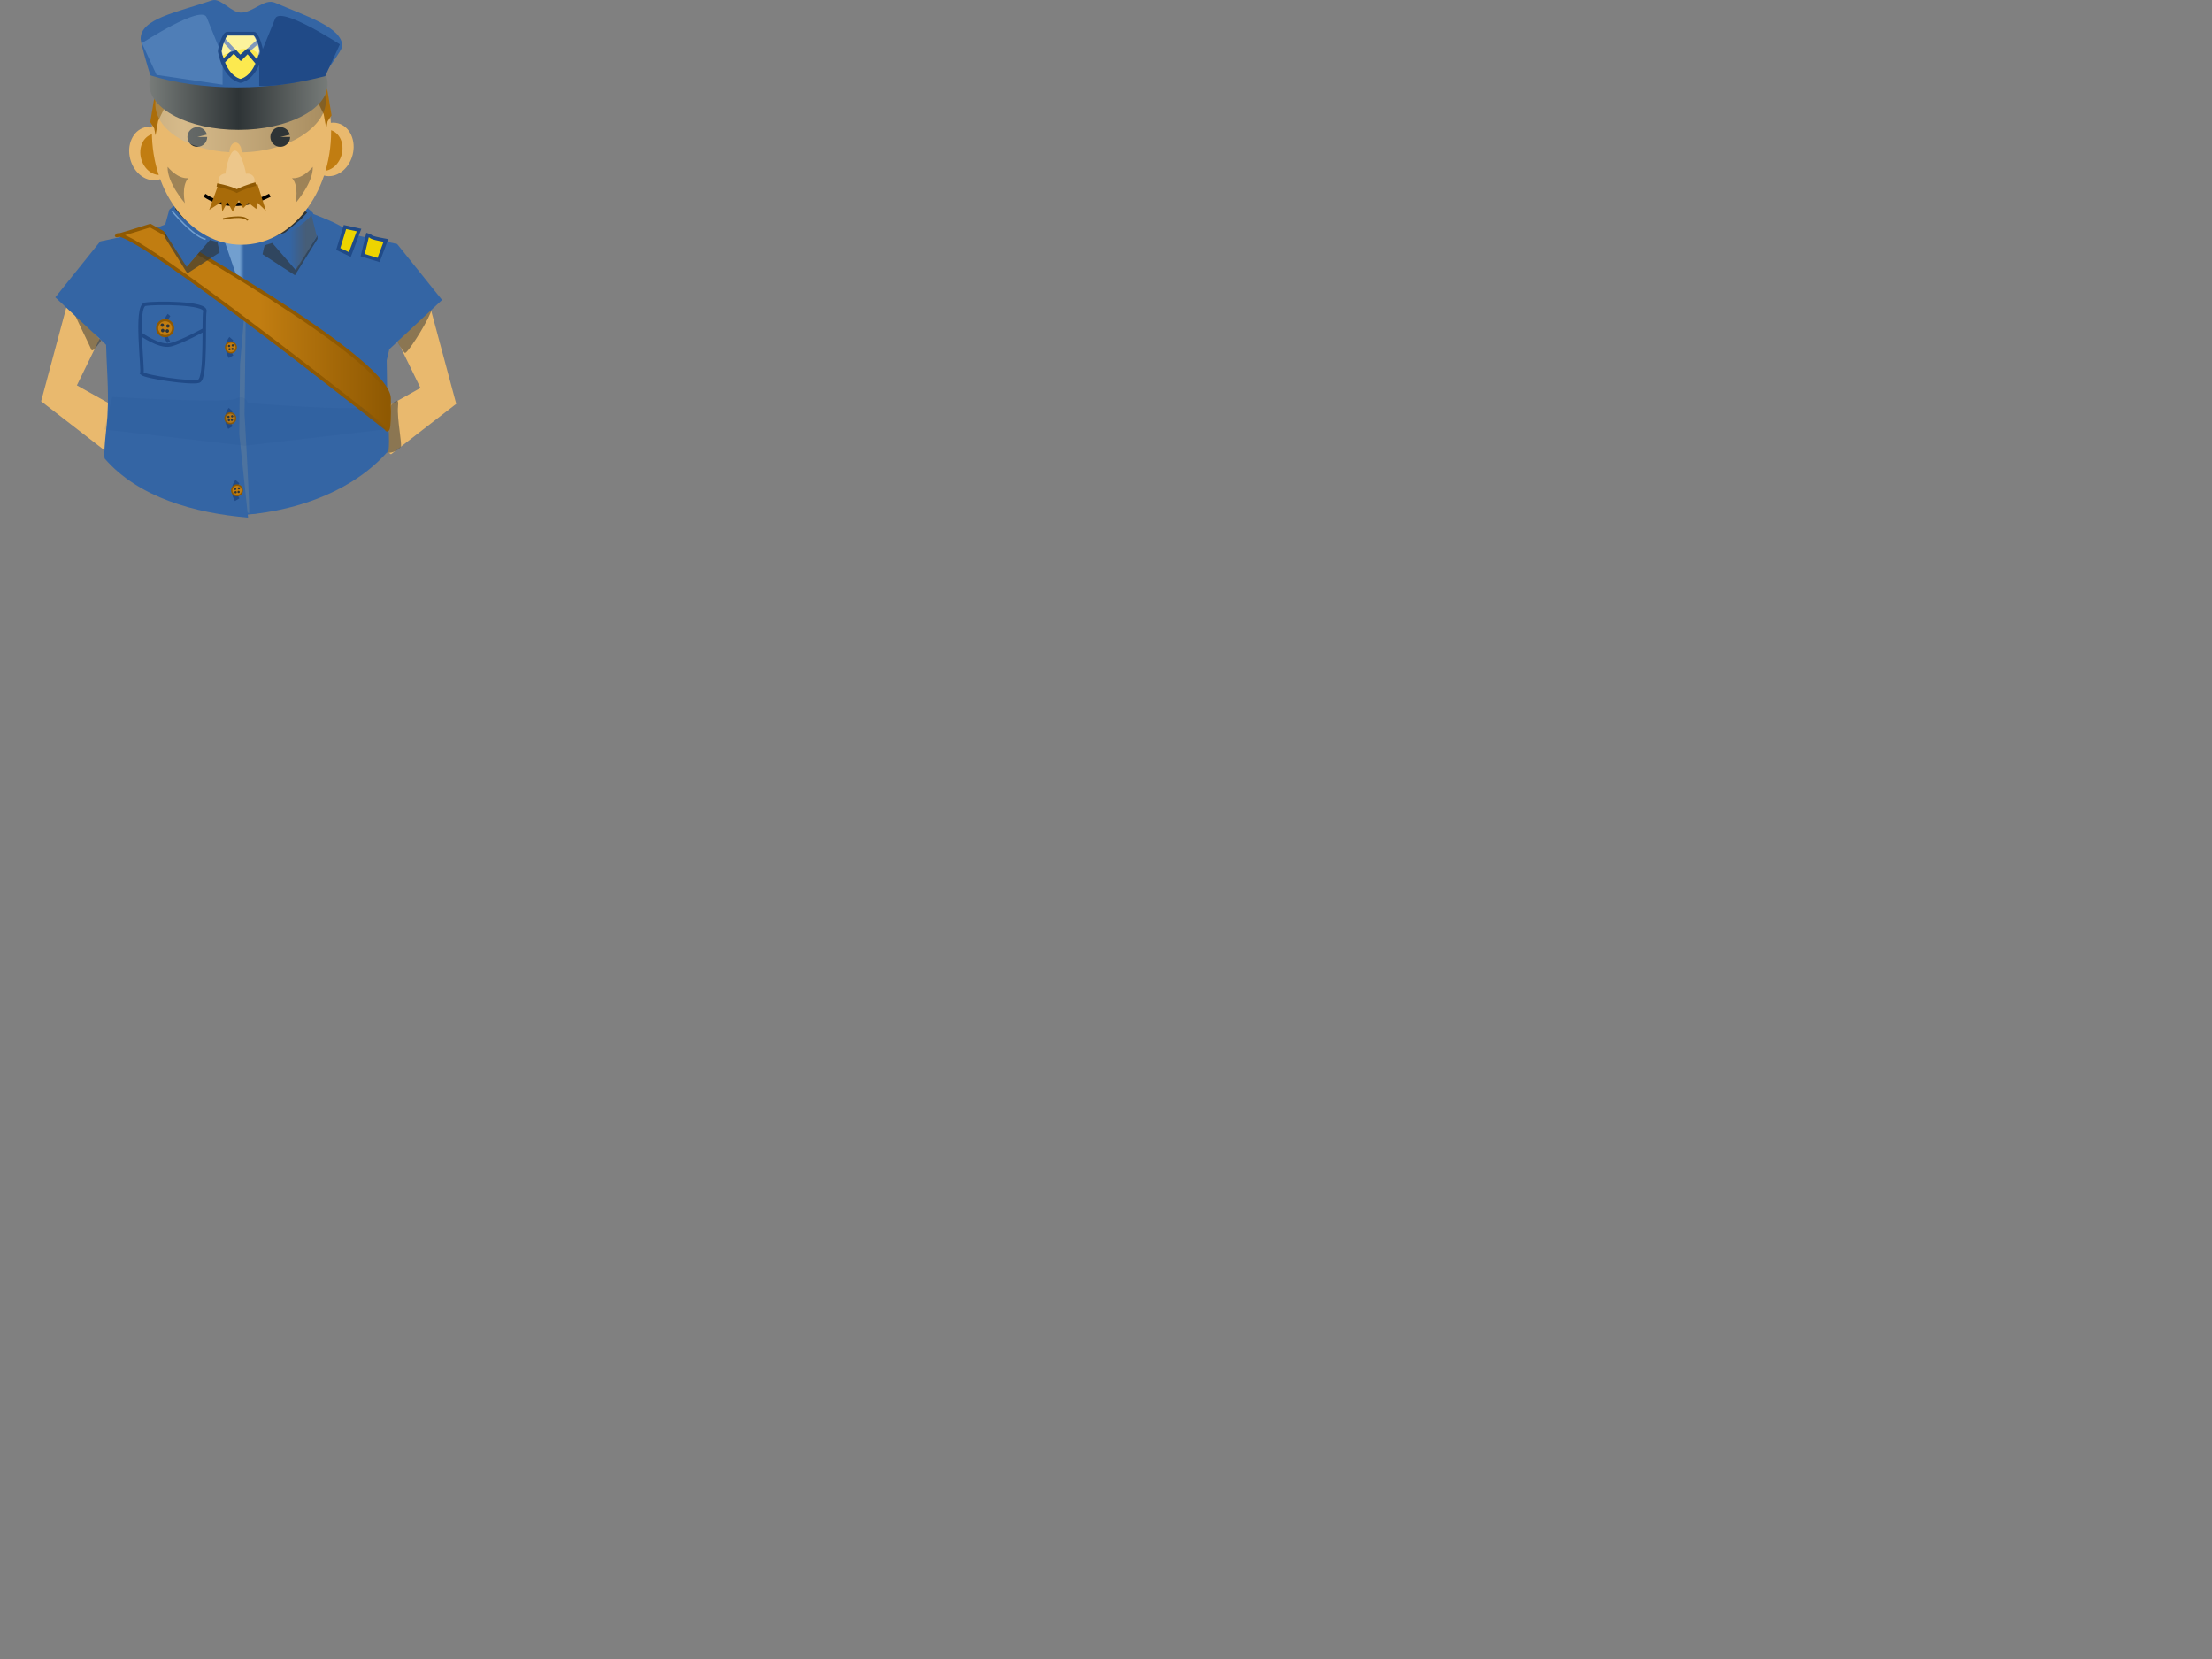 <?xml version="1.0"?><svg width="640" height="480" xmlns="http://www.w3.org/2000/svg" xmlns:xlink="http://www.w3.org/1999/xlink">
 <rect width="100%" height="100%" fill="#808080" stroke="none"/>
 <defs>
  <linearGradient id="linearGradient5489">
   <stop stop-color="#3465a4" id="stop5491" offset="0"/>
   <stop stop-color="#729fcf" id="stop5493" offset="1"/>
  </linearGradient>
  <linearGradient id="linearGradient5472">
   <stop stop-color="#ffffff" id="stop5474" offset="0"/>
   <stop stop-color="#ffffff" stop-opacity="0" id="stop5476" offset="1"/>
  </linearGradient>
  <linearGradient id="linearGradient5321">
   <stop stop-color="#fcffff" id="stop5323" offset="0"/>
   <stop stop-color="#fcffff" stop-opacity="0" id="stop5325" offset="1"/>
  </linearGradient>
  <linearGradient id="linearGradient4863">
   <stop stop-color="#204a87" id="stop4865" offset="0"/>
   <stop stop-color="#204a87" stop-opacity="0" id="stop4867" offset="1"/>
  </linearGradient>
  <linearGradient id="linearGradient4843">
   <stop stop-color="#555753" id="stop4845" offset="0"/>
   <stop stop-color="#555753" stop-opacity="0" id="stop4847" offset="1"/>
  </linearGradient>
  <linearGradient id="linearGradient4539">
   <stop stop-color="#3465a4" id="stop4541" offset="0"/>
   <stop stop-color="#204a87" id="stop4543" offset="1"/>
  </linearGradient>
  <linearGradient id="linearGradient4451">
   <stop stop-color="#c17d11" id="stop4453" offset="0"/>
   <stop stop-color="#8f5902" id="stop4455" offset="1"/>
  </linearGradient>
  <linearGradient id="linearGradient4437">
   <stop stop-color="#8f5902" id="stop4439" offset="0"/>
   <stop stop-color="#c17d11" id="stop4441" offset="1"/>
  </linearGradient>
  <linearGradient id="linearGradient4421">
   <stop stop-color="#729fcf" id="stop4423" offset="0"/>
   <stop stop-color="#729fcf" stop-opacity="0" id="stop4425" offset="1"/>
  </linearGradient>
  <linearGradient id="linearGradient4409">
   <stop stop-color="#2e3436" id="stop4411" offset="0"/>
   <stop stop-color="#babdb6" id="stop4413" offset="1"/>
  </linearGradient>
  <linearGradient id="linearGradient4299">
   <stop stop-color="#3465a4" id="stop4301" offset="0"/>
   <stop stop-color="#3465a4" id="stop4303" offset="1"/>
  </linearGradient>
  <pattern patternUnits="userSpaceOnUse" width="114.755" height="99.204" patternTransform="translate(419.455, 622.681)" id="pattern8025">
   <path fill=" none" id="path8021" d="m16.05,93.699c8.292,2.419 17.252,2.068 25.228,-2.133c19.45,-9.125 28.732,-36.762 15.578,-54.522c-4.207,-6.58 -10.288,-12.086 -17.493,-15.083"/>
   <path fill=" none" id="path8019" d="m14.838,90.381c8.309,2.424 17.287,2.072 25.278,-2.138c19.489,-9.143 28.79,-36.836 15.609,-54.631c-4.215,-6.593 -10.309,-12.11 -17.528,-15.114"/>
   <path fill=" none" id="path8017" d="m8.668,88.455c8.325,2.429 17.322,2.077 25.329,-2.142c19.528,-9.161 28.847,-36.909 15.641,-54.74c-4.224,-6.607 -10.33,-12.135 -17.563,-15.144"/>
   <path fill=" none" id="path8015" d="m26.256,91.997c8.342,2.434 17.356,2.081 25.38,-2.146c19.567,-9.18 28.905,-36.983 15.672,-54.85c-4.232,-6.62 -10.35,-12.159 -17.599,-15.174"/>
   <path fill=" none" id="path8013" d="m4.919,85.895c8.359,2.438 17.391,2.085 25.431,-2.15c19.607,-9.198 28.963,-37.057 15.703,-54.96c-4.241,-6.633 -10.371,-12.183 -17.634,-15.205"/>
   <path fill=" none" id="path8011" d="m18.907,91.272c8.376,2.443 17.426,2.089 25.482,-2.155c19.646,-9.216 29.021,-37.132 15.735,-55.07c-4.249,-6.646 -10.392,-12.208 -17.669,-15.235"/>
   <path fill=" none" id="path8009" d="m5.977,91.657c8.392,2.448 17.461,2.093 25.533,-2.159c19.685,-9.235 29.079,-37.206 15.766,-55.181c-4.258,-6.66 -10.413,-12.232 -17.705,-15.266"/>
   <path fill=" none" id="path8007" d="m0.485,89.952c8.409,2.453 17.496,2.097 25.584,-2.163c19.725,-9.253 29.137,-37.281 15.798,-55.291c-4.266,-6.673 -10.434,-12.257 -17.74,-15.296"/>
   <path fill=" none" id="path8005" d="m25.087,95.023c8.426,2.458 17.531,2.102 25.635,-2.168c19.764,-9.272 29.196,-37.355 15.83,-55.402c-4.275,-6.686 -10.455,-12.281 -17.776,-15.327"/>
   <path fill=" none" id="path8003" d="m18.457,92.198c8.443,2.463 17.566,2.106 25.686,-2.172c19.804,-9.29 29.254,-37.43 15.861,-55.513c-4.283,-6.7 -10.476,-12.306 -17.811,-15.358"/>
   <path fill=" none" id="path8001" d="m31.289,94.196c8.46,2.468 17.601,2.11 25.738,-2.176c19.844,-9.309 29.313,-37.505 15.893,-55.624c-4.292,-6.713 -10.497,-12.33 -17.847,-15.388"/>
   <path fill=" none" id="path7997" d="m26.435,95.034c8.494,2.478 17.672,2.118 25.841,-2.185c19.923,-9.346 29.431,-37.656 15.957,-55.847c-4.309,-6.74 -10.539,-12.38 -17.919,-15.45"/>
   <path fill=" none" id="path7995" d="m21.198,97.169c8.511,2.483 17.707,2.123 25.893,-2.19c19.963,-9.365 29.49,-37.731 15.989,-55.959c-4.318,-6.754 -10.56,-12.405 -17.954,-15.481"/>
   <path fill=" none" id="path7993" d="m2.815,93.53c8.528,2.488 17.743,2.127 25.945,-2.194c20.003,-9.384 29.549,-37.807 16.021,-56.072c-4.326,-6.767 -10.581,-12.43 -17.99,-15.512"/>
   <path fill=" none" id="path7991" d="m7.387,81.089c8.2,2.661 17.148,2.579 25.23,-1.374c19.675,-8.521 29.76,-35.813 17.169,-53.923c-4,-6.69 -9.902,-12.364 -17,-15.569"/>
   <path fill=" none" id="path7989" d="m24.43,84.242c8.216,2.666 17.183,2.584 25.28,-1.377c19.715,-8.538 29.82,-35.885 17.204,-54.031c-4.008,-6.703 -9.922,-12.389 -17.034,-15.601"/>
   <path fill=" none" id="path7987" d="m23.318,80.888c8.232,2.672 17.217,2.589 25.331,-1.38c19.754,-8.555 29.88,-35.957 17.238,-54.139c-4.016,-6.717 -9.942,-12.414 -17.068,-15.632"/>
   <path fill=" none" id="path7985" d="m17.208,78.779c8.249,2.677 17.252,2.594 25.382,-1.382c19.794,-8.572 29.94,-36.029 17.273,-54.248c-4.024,-6.73 -9.962,-12.438 -17.102,-15.663"/>
   <path fill=" none" id="path7983" d="m34.683,82.846c8.265,2.682 17.286,2.599 25.433,-1.385c19.834,-8.59 30,-36.101 17.307,-54.356c-4.032,-6.744 -9.982,-12.463 -17.136,-15.694"/>
   <path fill=" none" id="path7981" d="m13.538,76.108c8.282,2.688 17.321,2.605 25.484,-1.388c19.873,-8.607 30.06,-36.174 17.342,-54.465c-4.04,-6.757 -10.002,-12.488 -17.171,-15.726"/>
   <path fill=" none" id="path7979" d="m27.359,81.9c8.299,2.693 17.356,2.61 25.535,-1.391c19.913,-8.624 30.12,-36.246 17.377,-54.574c-4.048,-6.771 -10.022,-12.513 -17.205,-15.757"/>
   <path fill=" none" id="path7977" d="m14.423,81.898c8.315,2.698 17.39,2.615 25.586,-1.394c19.953,-8.641 30.18,-36.319 17.412,-54.684c-4.056,-6.784 -10.042,-12.538 -17.24,-15.789"/>
   <path fill=" none" id="path7975" d="m8.984,80.03c8.332,2.704 17.425,2.62 25.637,-1.396c19.993,-8.659 30.241,-36.391 17.447,-54.793c-4.064,-6.798 -10.062,-12.564 -17.274,-15.821"/>
   <path fill=" none" id="path7973" d="m33.423,85.835c8.349,2.709 17.46,2.626 25.689,-1.399c20.033,-8.676 30.301,-36.464 17.482,-54.903c-4.073,-6.811 -10.082,-12.589 -17.309,-15.852"/>
   <path fill=" none" id="path7971" d="m26.881,82.813c8.365,2.715 17.495,2.631 25.74,-1.402c20.073,-8.693 30.362,-36.537 17.517,-55.013c-4.081,-6.825 -10.102,-12.614 -17.343,-15.884"/>
   <path fill=" none" id="path7969" d="m39.648,85.194c8.382,2.72 17.53,2.636 25.792,-1.405c20.113,-8.711 30.423,-36.611 17.552,-55.123c-4.089,-6.839 -10.123,-12.639 -17.378,-15.916"/>
   <path fill=" none" id="path7967" d="m6.197,83.152c8.399,2.726 17.565,2.641 25.843,-1.408c20.154,-8.728 30.484,-36.684 17.587,-55.234c-4.097,-6.852 -10.143,-12.665 -17.413,-15.948"/>
   <path fill=" none" id="path7965" d="m34.771,85.887c8.416,2.731 17.601,2.647 25.895,-1.41c20.194,-8.746 30.545,-36.758 17.622,-55.345c-4.105,-6.866 -10.163,-12.69 -17.448,-15.98"/>
   <path fill=" none" id="path7963" d="m29.472,87.864c8.433,2.737 17.636,2.652 25.947,-1.413c20.235,-8.763 30.606,-36.831 17.657,-55.455c-4.114,-6.88 -10.184,-12.715 -17.483,-16.012"/>
   <path fill=" none" id="path7961" d="m11.206,83.676c8.449,2.742 17.671,2.657 25.999,-1.416c20.275,-8.781 30.668,-36.905 17.693,-55.567c-4.122,-6.894 -10.204,-12.741 -17.518,-16.044"/>
   <path fill=" none" id="path7959" d="m57.892,95.6c8.333,-2.208 15.808,-7.128 20.457,-14.83c11.915,-17.826 5.597,-46.227 -14.8,-54.621c-6.987,-3.454 -15.023,-5.023 -22.725,-3.869"/>
   <path fill=" none" id="path7957" d="m73.924,89.011c8.349,-2.213 15.84,-7.142 20.498,-14.86c11.939,-17.861 5.608,-46.32 -14.83,-54.73c-7.001,-3.461 -15.053,-5.033 -22.77,-3.877"/>
   <path fill=" none" id="path7955" d="m71.172,86.796c8.366,-2.217 15.872,-7.157 20.539,-14.89c11.963,-17.897 5.619,-46.413 -14.86,-54.84c-7.015,-3.468 -15.083,-5.043 -22.816,-3.885"/>
   <path fill=" none" id="path7953" d="m64.894,88.335c8.383,-2.222 15.904,-7.171 20.58,-14.92c11.987,-17.933 5.63,-46.506 -14.889,-54.95c-7.03,-3.474 -15.114,-5.053 -22.862,-3.892"/>
   <path fill=" none" id="path7951" d="m81.783,82.281c8.4,-2.226 15.936,-7.185 20.622,-14.95c12.011,-17.969 5.642,-46.599 -14.919,-55.06c-7.044,-3.481 -15.144,-5.063 -22.908,-3.9"/>
   <path fill=" none" id="path7949" d="m60.361,88.08c8.417,-2.231 15.967,-7.2 20.663,-14.98c12.035,-18.005 5.653,-46.692 -14.949,-55.17c-7.058,-3.488 -15.174,-5.073 -22.953,-3.908"/>
   <path fill=" none" id="path7947" d="m75.116,85.456c8.434,-2.235 15.999,-7.214 20.704,-15.01c12.059,-18.041 5.664,-46.786 -14.979,-55.281c-7.072,-3.495 -15.205,-5.083 -22.999,-3.916"/>
   <path fill=" none" id="path7945" d="m64.244,92.466c8.45,-2.24 16.032,-7.229 20.746,-15.04c12.084,-18.077 5.676,-46.879 -15.009,-55.391c-7.086,-3.502 -15.235,-5.094 -23.046,-3.924"/>
   <path fill=" none" id="path7943" d="m58.661,93.844c8.467,-2.244 16.064,-7.243 20.787,-15.07c12.108,-18.113 5.687,-46.973 -15.039,-55.502c-7.1,-3.509 -15.266,-5.104 -23.092,-3.932"/>
   <path fill=" none" id="path7941" d="m82.345,85.476c8.484,-2.249 16.096,-7.258 20.829,-15.1c12.132,-18.15 5.698,-47.068 -15.069,-55.614c-7.114,-3.516 -15.296,-5.114 -23.138,-3.939"/>
   <path fill=" none" id="path7939" d="m75.209,86.482c8.501,-2.253 16.128,-7.272 20.871,-15.13c12.156,-18.186 5.71,-47.162 -15.1,-55.725c-7.129,-3.524 -15.327,-5.124 -23.184,-3.947"/>
   <path fill=" none" id="path7937" d="m87.228,81.563c8.518,-2.258 16.16,-7.287 20.913,-15.161c12.181,-18.222 5.721,-47.256 -15.13,-55.837c-7.143,-3.531 -15.358,-5.134 -23.231,-3.955"/>
   <path fill=" none" id="path7935" d="m58.01,97.979c8.535,-2.262 16.193,-7.301 20.954,-15.191c12.205,-18.259 5.733,-47.351 -15.16,-55.949c-7.157,-3.538 -15.388,-5.145 -23.277,-3.963"/>
   <path fill=" none" id="path7933" d="m83.505,84.788c8.552,-2.267 16.225,-7.316 20.996,-15.221c12.23,-18.296 5.744,-47.446 -15.19,-56.061c-7.172,-3.545 -15.419,-5.155 -23.324,-3.971"/>
   <path fill=" none" id="path7931" d="m80.123,89.322c8.57,-2.271 16.258,-7.331 21.039,-15.252c12.254,-18.332 5.756,-47.541 -15.221,-56.173c-7.186,-3.552 -15.45,-5.165 -23.371,-3.979"/>
   <path fill=" none" id="path7929" d="m62.504,95.704c8.587,-2.276 16.29,-7.345 21.081,-15.283c12.279,-18.369 5.767,-47.636 -15.251,-56.286c-7.2,-3.559 -15.481,-5.176 -23.418,-3.987"/>
   <path fill=" none" id="path7799" d="m39.532,84.464c8.617,-0.261 17.013,-3.358 23.287,-9.805c15.647,-14.659 15.933,-43.754 -2.029,-56.554c-6.022,-4.948 -13.493,-8.298 -21.256,-8.921"/>
   <path fill=" none" id="path7797" d="m56.64,81.682c8.634,-0.262 17.047,-3.365 23.334,-9.825c15.678,-14.689 15.965,-43.842 -2.033,-56.667c-6.034,-4.958 -13.52,-8.315 -21.298,-8.939"/>
   <path fill=" none" id="path7795" d="m54.462,78.901c8.651,-0.262 17.081,-3.371 23.38,-9.845c15.71,-14.718 15.997,-43.929 -2.037,-56.781c-6.046,-4.968 -13.547,-8.332 -21.341,-8.957"/>
   <path fill=" none" id="path7793" d="m47.998,78.976c8.668,-0.263 17.115,-3.378 23.427,-9.865c15.741,-14.748 16.029,-44.017 -2.042,-56.894c-6.059,-4.978 -13.574,-8.348 -21.384,-8.975"/>
   <path fill=" none" id="path7791" d="m65.82,76.909c8.686,-0.263 17.15,-3.385 23.474,-9.884c15.773,-14.777 16.061,-44.106 -2.046,-57.008c-6.071,-4.988 -13.601,-8.365 -21.427,-8.993"/>
   <path fill=" none" id="path7789" d="m43.642,77.7c8.703,-0.264 17.184,-3.392 23.521,-9.904c15.804,-14.807 16.093,-44.194 -2.05,-57.123c-6.083,-4.998 -13.629,-8.382 -21.469,-9.011"/>
   <path fill=" none" id="path7787" d="m58.607,78.49c8.721,-0.265 17.219,-3.398 23.568,-9.924c15.836,-14.836 16.126,-44.283 -2.054,-57.237c-6.095,-5.008 -13.656,-8.399 -21.512,-9.029"/>
   <path fill=" none" id="path7785" d="m46.429,82.852c8.738,-0.265 17.253,-3.405 23.616,-9.944c15.868,-14.866 16.158,-44.371 -2.058,-57.352c-6.107,-5.018 -13.683,-8.415 -21.556,-9.047"/>
   <path fill=" none" id="path7783" d="m40.679,82.929c8.756,-0.266 17.288,-3.412 23.663,-9.964c15.9,-14.896 16.19,-44.46 -2.062,-57.467c-6.12,-5.028 -13.711,-8.432 -21.599,-9.065"/>
   <path fill=" none" id="path7781" d="m65.643,80.148c8.773,-0.266 17.322,-3.419 23.71,-9.984c15.931,-14.926 16.223,-44.549 -2.066,-57.582c-6.132,-5.038 -13.738,-8.449 -21.642,-9.083"/>
   <path fill=" none" id="path7779" d="m58.465,79.511c8.791,-0.267 17.357,-3.426 23.758,-10.004c15.963,-14.956 16.255,-44.639 -2.07,-57.697c-6.144,-5.048 -13.766,-8.466 -21.685,-9.102"/>
   <path fill=" none" id="path7777" d="m71.286,77.445c8.808,-0.267 17.392,-3.433 23.806,-10.024c15.995,-14.986 16.288,-44.728 -2.075,-57.813c-6.156,-5.058 -13.793,-8.483 -21.729,-9.12"/>
   <path fill=" none" id="path7775" d="m39.108,86.808c8.826,-0.268 17.427,-3.44 23.853,-10.044c16.027,-15.016 16.32,-44.818 -2.079,-57.929c-6.169,-5.068 -13.821,-8.5 -21.772,-9.138"/>
   <path fill=" none" id="path7773" d="m66.929,79.742c8.844,-0.268 17.462,-3.446 23.901,-10.064c16.06,-15.046 16.353,-44.908 -2.083,-58.045c-6.181,-5.079 -13.849,-8.517 -21.816,-9.157"/>
   <path fill=" none" id="path7771" d="m62.608,83.391c8.861,-0.269 17.497,-3.453 23.949,-10.084c16.092,-15.076 16.386,-44.998 -2.087,-58.161c-6.193,-5.089 -13.876,-8.534 -21.86,-9.175"/>
   <path fill=" none" id="path7769" d="m44,85.611c8.879,-0.269 17.532,-3.46 23.997,-10.104c16.124,-15.106 16.419,-45.088 -2.091,-58.278c-6.206,-5.099 -13.904,-8.551 -21.904,-9.193"/>
  </pattern>
  <linearGradient gradientTransform="translate(0.75,-4)" y2="0.375" x2="0.679" y1="0.375" x1="0.223" id="linearGradient4545" xlink:href="#linearGradient4539"/>
  <linearGradient y2="0.419" x2="0.992" y1="0.419" x1="0.533" id="linearGradient4712" xlink:href="#linearGradient4451"/>
  <linearGradient y2="1" x2="1.459" y1="1" x1="0.5" spreadMethod="reflect" id="linearGradient4775" xlink:href="#linearGradient4409"/>
  <linearGradient y2="0.478" x2="0.679" y1="0.478" x1="0.223" gradientTransform="translate(0.75,-4)" id="linearGradient4787" xlink:href="#linearGradient4539"/>
  <linearGradient y2="0.719" x2="0.316" y1="0.719" x1="0.726" id="linearGradient4849" xlink:href="#linearGradient4843"/>
  <linearGradient y2="0.212" x2="0.398" y1="0.212" x1="0.398" id="linearGradient4869" xlink:href="#linearGradient4863"/>
  <linearGradient gradientTransform="matrix(0.521,0,0,0.521,146.905,-3.554)" y2="12.023" x2="-7.266" y1="12.023" x1="-7.266" id="linearGradient5327" xlink:href="#linearGradient5321"/>
  <linearGradient y2="0.52" x2="-0.052" y1="0.52" x1="-1.052" gradientTransform="matrix(-1,0,0,1,416.658,-0.5)" id="linearGradient5348" xlink:href="#linearGradient4299"/>
  <linearGradient y2="0.048" x2="0.5" y1="0.048" x1="0.532" id="linearGradient5495" xlink:href="#linearGradient5489"/>
  <linearGradient y2="4.297" x2="4.922" y1="4.297" x1="4.922" gradientTransform="matrix(1,0,0,0.671,-46.354,9.825)" id="linearGradient4274" xlink:href="#linearGradient5472"/>
  <linearGradient y2="3.319" x2="0.813" y1="3.319" x1="0.086" gradientTransform="translate(4.354,-53.707)" id="linearGradient4279" xlink:href="#linearGradient4421"/>
  <linearGradient y2="2.635" x2="0.419" y1="2.635" x1="0.419" gradientTransform="translate(1.333,-21.115)" id="linearGradient4285" xlink:href="#linearGradient4437"/>
  <linearGradient y2="1.327" x2="1.832" y1="1.327" x1="0.381" spreadMethod="reflect" gradientTransform="matrix(0.692,0,0,1,69.184,-8.629)" id="linearGradient4290" xlink:href="#linearGradient4409"/>
 </defs>
 <g>
  <g id="g4779">
   <path fill="#e9b96e" id="path4781" d="m19.854,86.494l-7.957,29.601l18.871,14.598l11.598,-7.927l-20.121,-11.275l9.755,-19.962l-12.146,-5.036z"/>
   <path opacity="0.5" fill="#2e3436" id="path4783" d="m21.124,89.521c0.354,0.884 8.132,9.016 8.132,9.016c0,0 -2.475,3.712 -2.828,2.652c-0.354,-1.061 -5.834,-11.844 -5.303,-11.667z"/>
   <path fill="url(#linearGradient4787)" id="path4785" d="m44,66.655l-15.002,3.186l-12.998,16.189l15.25,14.25l2.25,8.5l10.5,-42.125z"/>
  </g>
  <g id="g4559">
   <path fill="#e9b96e" d="m124.043,87.244l7.957,29.601l-18.871,14.598l-11.598,-7.927l20.121,-11.275l-9.755,-19.962l12.146,-5.036z" id="path4547"/>
   <path opacity="0.5" fill="#2e3436" d="m123.126,89.741c-0.354,0.884 -8.132,9.016 -8.132,9.016c0,0 1.037,2.337 2.141,3.339c0.542,0.492 5.799,-7.665 7.399,-11.489c0.842,-2.012 -1.226,-0.926 -1.409,-0.865z" id="path4549"/>
   <path fill="url(#linearGradient4545)" d="m99.897,67.405l15.002,3.186l12.998,16.189l-15.25,14.25l-4.75,20l2.5,-11.5l-10.5,-42.125z" id="path4537"/>
   <path opacity="0.5" fill="#2e3436" id="path4851" d="m113.188,117.116c-0.354,0.884 -1.194,13.828 -1.194,13.828c0,0 1.912,0.462 3.953,-1.598c0.516,-0.52 -1.139,-8.165 -0.788,-11.802c0.209,-2.171 -0.288,-1.989 -1.971,-0.428z"/>
   <path fill="none" stroke="#2e3436" stroke-width="1px" id="path4857" d="m37.405,116.947l66.468,-3.182"/>
  </g>
  <path fill="url(#linearGradient5495)" id="path3393" d="m66.131,63.865c-12.103,0 -16.013,20.697 -16.013,54.589c0,3.363 0.092,6.659 0.277,9.875c5.313,12.499 13.036,20.375 21.633,20.375c8.597,0 11.091,-6.816 16.404,-19.314c0.186,-3.216 -0.594,-5.098 -0.594,-8.461c0,-29.162 -4.708,-50.208 -13.977,-55.06c-1.503,-0.787 -6.041,-2.003 -7.73,-2.003z"/>
  <path fill="url(#linearGradient5348)" d="m71.364,148.917l-3.189,-13.637l-0.559,-12.375l0.052,-18.625l3.249,-18.498l2.409,-11.449l5.112,-8.388c5.75,0.75 7.569,-5.997 7.569,-5.997c6.235,2.927 13.398,4.526 17.459,9.373c10.481,12.512 7.713,33.007 8.808,49.411c0,3.363 0.521,8.427 0.145,11.643c-9.748,11.308 -25.61,17.211 -41.054,18.542l-0,0z" id="path4275"/>
  <path opacity="0.514" fill="#66819a" id="path4307" d="m66.5,74.28c0.427,1.53 4.616,14.957 4.616,14.957l-0.366,30.543c0,0 1.75,29.75 1.25,28.75c-0.5,-1 -5.25,2 -4.75,-0.75c0.5,-2.75 -1,-63.5 -1,-63.5l0.25,-10z"/>
  <g fill="#0079ff" stroke="#204a87" id="g5637"/>
  <path fill="#3465a4" id="path4196" d="m71.781,149.77l-2.556,-24.136l0.227,-20.253l1.533,-18l-6.278,-18.394c-1.683,0.22 -3.201,0.018 -4.673,-0.961c-3.484,-2.317 -7.521,-4.974 -7.521,-4.974c-10.638,4.611 -14.424,3.793 -19.172,13.891c-5.1,10.846 -1.424,30.373 -2.22,42.29c0,3.363 -1.229,10.195 -0.852,13.411c9.748,11.308 26.067,15.797 41.511,17.128z"/>
  <path fill="url(#linearGradient4712)" stroke="#8f5902" stroke-width="1px" d="m43.5,65.28c0,0 68.836,38.214 69.086,49.964c0.25,11.75 -0.836,8.786 -0.836,8.786c0,0 -73.471,-58.372 -77.875,-56c-1.624,0.874 10.426,-3.072 9.625,-2.75z" id="path4449"/>
  <g id="g4348">
   <path fill="#3465a4" stroke="#204a87" stroke-width="1.508px" id="path4315" d="m66.932,97.987c0,0 -1.907,2.156 -0.083,5.223"/>
   <path fill="#8f5902" id="path4317" d="m65.074,100.511c0,0.962 0.78,1.741 1.741,1.741c0.962,0 1.741,-0.78 1.741,-1.741c0,-0.962 -0.78,-1.741 -1.741,-1.741c-0.962,0 -1.741,0.78 -1.741,1.741z"/>
   <path fill="#c17d11" d="m65.489,100.511c0,0.733 0.594,1.327 1.327,1.327c0.733,0 1.327,-0.594 1.327,-1.327c0,-0.733 -0.594,-1.327 -1.327,-1.327c-0.733,0 -1.327,0.594 -1.327,1.327z" id="path4319"/>
   <path fill="#2e3436" id="path4321" d="m66.94,100.967c0,0.183 0.148,0.332 0.332,0.332c0.183,0 0.332,-0.148 0.332,-0.332c0,-0.183 -0.148,-0.332 -0.332,-0.332c-0.183,0 -0.332,0.148 -0.332,0.332z"/>
   <path fill="#2e3436" d="m67.023,99.931c0,0.183 0.148,0.332 0.332,0.332c0.183,0 0.332,-0.148 0.332,-0.332c0,-0.183 -0.148,-0.332 -0.332,-0.332c-0.183,0 -0.332,0.148 -0.332,0.332z" id="path4323"/>
   <path fill="#2e3436" id="path4325" d="m65.945,100.097c0,0.183 0.148,0.332 0.332,0.332c0.183,0 0.332,-0.148 0.332,-0.332c0,-0.183 -0.148,-0.332 -0.332,-0.332c-0.183,0 -0.332,0.148 -0.332,0.332z"/>
   <path fill="#2e3436" d="m66.069,101.05c0,0.183 0.148,0.332 0.332,0.332c0.183,0 0.332,-0.148 0.332,-0.332c0,-0.183 -0.148,-0.332 -0.332,-0.332c-0.183,0 -0.332,0.148 -0.332,0.332z" id="path4327"/>
  </g>
  <g id="g4357">
   <path fill="#3465a4" stroke="#204a87" stroke-width="1.508px" d="m66.755,118.493c0,0 -1.907,2.156 -0.083,5.223" id="path4359"/>
   <path fill="#8f5902" d="m64.898,121.017c0,0.962 0.78,1.741 1.741,1.741c0.962,0 1.741,-0.78 1.741,-1.741c0,-0.962 -0.78,-1.741 -1.741,-1.741c-0.962,0 -1.741,0.78 -1.741,1.741z" id="path4361"/>
   <path fill="#c17d11" id="path4363" d="m65.312,121.017c0,0.733 0.594,1.327 1.327,1.327c0.733,0 1.327,-0.594 1.327,-1.327c0,-0.733 -0.594,-1.327 -1.327,-1.327c-0.733,0 -1.327,0.594 -1.327,1.327z"/>
   <path fill="#2e3436" d="m66.763,121.473c0,0.183 0.148,0.332 0.332,0.332c0.183,0 0.332,-0.148 0.332,-0.332c0,-0.183 -0.148,-0.332 -0.332,-0.332c-0.183,0 -0.332,0.148 -0.332,0.332z" id="path4365"/>
   <path fill="#2e3436" id="path4367" d="m66.846,120.437c0,0.183 0.148,0.332 0.332,0.332c0.183,0 0.332,-0.148 0.332,-0.332c0,-0.183 -0.148,-0.332 -0.332,-0.332c-0.183,0 -0.332,0.148 -0.332,0.332z"/>
   <path fill="#2e3436" d="m65.768,120.603c0,0.183 0.148,0.332 0.332,0.332c0.183,0 0.332,-0.148 0.332,-0.332c0,-0.183 -0.148,-0.332 -0.332,-0.332c-0.183,0 -0.332,0.148 -0.332,0.332z" id="path4369"/>
   <path fill="#2e3436" id="path4371" d="m65.893,121.556c0,0.183 0.148,0.332 0.332,0.332c0.183,0 0.332,-0.148 0.332,-0.332c0,-0.183 -0.148,-0.332 -0.332,-0.332c-0.183,0 -0.332,0.148 -0.332,0.332z"/>
  </g>
  <g id="g4373">
   <path fill="#3465a4" stroke="#204a87" stroke-width="1.508px" id="path4375" d="m68.7,139.353c0,0 -1.907,2.156 -0.083,5.223"/>
   <path fill="#8f5902" id="path4377" d="m66.842,141.877c0,0.962 0.78,1.741 1.741,1.741c0.962,0 1.741,-0.78 1.741,-1.741c0,-0.962 -0.78,-1.741 -1.741,-1.741c-0.962,0 -1.741,0.779 -1.741,1.741z"/>
   <path fill="#c17d11" d="m67.257,141.877c0,0.733 0.594,1.327 1.327,1.327c0.733,0 1.327,-0.594 1.327,-1.327c0,-0.733 -0.594,-1.327 -1.327,-1.327c-0.733,0 -1.327,0.594 -1.327,1.327z" id="path4379"/>
   <path fill="#2e3436" id="path4381" d="m68.708,142.333c0,0.183 0.148,0.332 0.332,0.332c0.183,0 0.332,-0.148 0.332,-0.332c0,-0.183 -0.148,-0.332 -0.332,-0.332c-0.183,0 -0.332,0.148 -0.332,0.332z"/>
   <path fill="#2e3436" d="m68.791,141.297c0,0.183 0.148,0.332 0.332,0.332c0.183,0 0.332,-0.148 0.332,-0.332c0,-0.183 -0.148,-0.332 -0.332,-0.332c-0.183,0 -0.332,0.148 -0.332,0.332z" id="path4383"/>
   <path fill="#2e3436" id="path4385" d="m67.713,141.462c0,0.183 0.148,0.332 0.332,0.332c0.183,0 0.332,-0.148 0.332,-0.332c0,-0.183 -0.148,-0.332 -0.332,-0.332c-0.183,0 -0.332,0.148 -0.332,0.332z"/>
   <path fill="#2e3436" d="m67.837,142.416c0,0.183 0.148,0.332 0.332,0.332c0.183,0 0.332,-0.148 0.332,-0.332c0,-0.183 -0.148,-0.332 -0.332,-0.332c-0.183,0 -0.332,0.148 -0.332,0.332z" id="path4387"/>
  </g>
  <path fill="#edd400" stroke="#204a87" stroke-width="1px" id="path4518" d="m99.808,65.682l-1.945,6.364l3.359,1.591l2.652,-7.071l-4.066,-0.884z"/>
  <path fill="#edd400" stroke="#204a87" stroke-width="1px" d="m106.348,67.98l-1.414,5.834l4.596,1.414l2.121,-5.657c-5.695,-1.021 -3.536,-1.061 -5.303,-1.591z" id="path4520"/>
  <g id="g4823">
   <path fill="#2e3436" d="m50.563,59.905l2.938,-0.625l1.188,3.5l8.375,5.188l-0.625,1.938l-11.375,-7.188l-0.5,-2.812z" id="path4815"/>
   <path opacity="0.624" fill="#2e3436" id="path4203-3" d="m54.236,76.907c0,0 -5.195,-7.006 -6.52,-10.541l-0.064,2.223l6.539,10.516l9.365,-6.076l-0.703,-3.238l-2.233,-0.735l-6.384,7.85z"/>
   <path fill="#3465a4" d="m47.313,66.718l6.687,10.5l6.75,-7.813l2.25,0.688l0.75,2.125c0,0 0.813,-0.125 0.875,-0.5c0.063,-0.375 -0.562,-2.813 -0.562,-2.813l-7,-2.5l-4.563,-3.812l-1.958,-2.284l0.82,-0.508l-0.079,-0.601l-1.178,0.543l-1.105,0.912l-1.687,6.063l0,0z" id="path4813"/>
   <path fill="none" stroke="#729fcf" stroke-width="0.4" stroke-miterlimit="4" d="m49.75,61.03c0,0 6.188,7.5 9.75,8.188" id="path4821"/>
  </g>
  <g id="g4829">
   <path fill="#2e3436" id="path4831" d="m88.957,60.789l-2.937,-0.625l-1.188,3.5l-8.375,5.187l0.625,1.938l11.375,-7.187l0.5,-2.812z"/>
   <path opacity="0.624" fill="#2e3436" d="m85.283,77.438c0,0 5.195,-7.006 6.52,-10.541l0.064,2.223l-6.539,10.516l-9.365,-6.076l0.703,-3.238l2.233,-0.735l6.384,7.85z" id="path4833"/>
   <path fill="#3465a4" id="path4835" d="m92.207,67.601l-6.688,10.5l-6.75,-7.812l-2.25,0.688l-0.75,2.125c0,0 -0.813,-0.125 -0.875,-0.5c-0.062,-0.375 0.563,-2.812 0.563,-2.812l7,-2.5l4.562,-3.812l1.881,-1.985l-1.225,-0.646l0.782,-1.119l2.062,1.812l1.688,6.062z"/>
  </g>
  <path opacity="0.549" fill="url(#linearGradient4849)" id="path4839" d="m90.063,61.905l1.562,6.375l-5.713,9.787l-5.71,-8.452c0,0 10.235,-6.21 9.86,-7.71z"/>
  <path opacity="0.18" fill="url(#linearGradient4869)" id="path4861" d="m32.456,114.826c0,0 32.88,1.945 35.709,0.53c2.828,-1.414 3.536,1.237 3.536,1.237c0,0 31.82,2.475 32.88,1.061l7.248,6.541l-41.012,4.773l-40.597,-4.689l2.237,-9.453z"/>
  <g id="g5361">
   <path fill="#3465a4" stroke="#204a87" stroke-width="1px" id="path5363" d="m48.915,91.14c0,0 -2.875,3.25 -0.125,7.875"/>
   <path fill="#8f5902" id="path5365" d="m50.4,94.946c0,1.45 -1.175,2.625 -2.625,2.625c-1.45,0 -2.625,-1.175 -2.625,-2.625c0,-1.45 1.175,-2.625 2.625,-2.625c1.45,0 2.625,1.175 2.625,2.625z"/>
   <path fill="#c17d11" d="m49.775,94.946c0,1.105 -0.895,2 -2,2c-1.105,0 -2,-0.895 -2,-2c0,-1.105 0.895,-2 2,-2c1.105,0 2,0.895 2,2z" id="path5367"/>
   <path fill="#2e3436" id="path5369" d="m47.587,95.633c0,0.276 -0.224,0.5 -0.5,0.5c-0.276,0 -0.5,-0.224 -0.5,-0.5c0,-0.276 0.224,-0.5 0.5,-0.5c0.276,0 0.5,0.224 0.5,0.5z"/>
   <path fill="#2e3436" d="m47.462,94.071c0,0.276 -0.224,0.5 -0.5,0.5c-0.276,0 -0.5,-0.224 -0.5,-0.5c0,-0.276 0.224,-0.5 0.5,-0.5c0.276,0 0.5,0.224 0.5,0.5z" id="path5371"/>
   <path fill="#2e3436" id="path5373" d="m49.087,94.321c0,0.276 -0.224,0.5 -0.5,0.5c-0.276,0 -0.5,-0.224 -0.5,-0.5c0,-0.276 0.224,-0.5 0.5,-0.5c0.276,0 0.5,0.224 0.5,0.5z"/>
   <path fill="#2e3436" d="m48.9,95.758c0,0.276 -0.224,0.5 -0.5,0.5c-0.276,0 -0.5,-0.224 -0.5,-0.5c0,-0.276 0.224,-0.5 0.5,-0.5c0.276,0 0.5,0.224 0.5,0.5z" id="path5375"/>
   <path fill="none" stroke="#204a87" stroke-width="1px" d="m41.025,108.03c0.5,-1 -2,-19.5 1,-20c3,-0.5 17.75,-0.5 17.25,2c-0.5,2.5 0.5,19.5 -1.75,20.25c-2.25,0.75 -15.5,-1.25 -16.5,-2.25z" id="path5377"/>
   <path fill="none" stroke="#204a87" stroke-width="1px" d="m40.525,96.53c0,0 5.5,4 8.75,3.25c3.25,-0.75 10,-4.5 10,-4.5" id="path5379"/>
  </g>
  <g id="g4300">
   <path fill="#204a87" stroke="#8f5902" stroke-width="1px" id="path5450" d="m63.568,64.56c0,0 7.248,-3.536 10.43,-0.177"/>
   <path fill="#e9b96e" id="path4192" d="m89.589,41.573c-1.119,4.174 0.753,8.302 4.181,9.221c3.428,0.919 7.113,-1.721 8.232,-5.895c1.119,-4.174 -0.753,-8.302 -4.181,-9.221c-3.428,-0.919 -7.113,1.721 -8.232,5.895z"/>
   <path fill="#c17d11" d="m89.265,42.188c-0.864,3.223 0.582,6.41 3.228,7.119c2.646,0.709 5.492,-1.328 6.356,-4.551c0.864,-3.223 -0.582,-6.41 -3.228,-7.119c-2.646,-0.709 -5.492,1.328 -6.356,4.551z" id="path4194"/>
   <g id="g4186">
    <path fill="#e9b96e" id="path4178" d="m50.105,42.755c1.119,4.174 -0.753,8.302 -4.181,9.221c-3.428,0.919 -7.113,-1.721 -8.232,-5.895c-1.119,-4.174 0.753,-8.302 4.181,-9.221c3.428,-0.919 7.113,1.721 8.232,5.895z"/>
    <path fill="#c17d11" d="m50.429,43.37c0.864,3.223 -0.582,6.41 -3.228,7.119c-2.646,0.709 -5.492,-1.328 -6.356,-4.551c-0.864,-3.223 0.582,-6.41 3.228,-7.119c2.646,-0.709 5.492,1.328 6.356,4.551z" id="path4184"/>
   </g>
   <path fill="#e9b96e" id="path3396" d="m95.804,37.986c0,18.131 -11.611,32.83 -25.933,32.83c-14.322,0 -25.933,-14.698 -25.933,-32.83c0,-18.131 11.611,-32.83 25.933,-32.83c14.322,0 25.933,14.698 25.933,32.83z"/>
   <path fill="#2e3436" id="path3398" d="m59.943,39.634c0,1.578 -1.28,2.857 -2.858,2.857c-1.578,0 -2.857,-1.279 -2.857,-2.857c0,-1.578 1.279,-2.857 2.857,-2.857c1.313,0 2.457,0.894 2.773,2.168l-2.773,0.689l2.858,0z"/>
   <path fill="#ab6d0a" d="m43.5,35.395l1.125,1.75l0.375,2l0.75,-4.125l2.125,-4.375l-3.125,-3c0,0 -2.5,15 -1.25,7.75z" id="path4183"/>
   <path fill="#ab6d0a" id="path4185" d="m95.9,33.395l-1.125,1.75l-0.375,2l-0.75,-4.125l-2.125,-4.375l3.125,-3c0,0 2.5,15 1.25,7.75z"/>
   <path opacity="0.4" fill="url(#linearGradient4290)" d="m69.167,17.613c-14.254,0 -24.222,5.221 -24.222,12.543c0,6.837 8.501,13.178 21.44,13.895c0,-1.562 0.805,-2.812 1.781,-2.812c0.976,0 1.75,1.25 1.75,2.812c0,0.011 0,0.021 0,0.031c13.906,-0.204 24.355,-7.617 24.355,-14.81c0,-7.322 -10.851,-11.659 -25.105,-11.659l0,0z" id="path5456"/>
   <path fill="#2e3436" d="m83.943,39.634c0,1.578 -1.28,2.857 -2.858,2.857c-1.578,0 -2.857,-1.279 -2.857,-2.857c0,-1.578 1.279,-2.857 2.857,-2.857c1.329,0 2.482,0.915 2.783,2.208l-2.783,0.649l2.858,0z" id="path3400"/>
   <path fill="none" stroke="#000000" stroke-width="1px" id="path4445" d="m59.147,56.485c8.571,5.941 18.929,0 18.929,0"/>
   <path fill="url(#linearGradient4285)" d="m74.475,53.218l-5.831,1.767l-5.603,-1.197l-2.523,6.938l3.536,-2.273l0.253,2.778l1.515,-2.778l1.515,2.778l1.768,-3.283l1.263,2.273l1.515,-1.515l2.273,1.768l0.38,-1.775l2.393,2.283l-2.453,-7.764z" id="path3404"/>
   <path fill="url(#linearGradient4775)" id="path4391" d="m94.802,24.321c0,7.322 -11.555,13.258 -25.809,13.258c-14.254,0 -25.809,-5.936 -25.809,-13.258c0,-7.322 11.555,-13.258 25.809,-13.258c14.254,0 25.809,5.936 25.809,13.258z"/>
   <path fill="#3465a4" d="m61.722,0.013c-0.17,0.018 -0.332,0.068 -0.5,0.125c-10.424,3.527 -20.528,5.288 -20.528,11.107c0,1.09 2.388,9.567 2.871,10.581c6.96,2.172 15.627,3.469 25.062,3.469c9.436,0 18.103,-1.297 25.062,-3.469c0.483,-1.014 5.346,-7.369 5.346,-8.46c0,-5.501 -10.513,-8.71 -19.502,-12.603c-2.977,-1.289 -6.298,2.875 -9.844,2.875c-2.745,0 -5.424,-3.891 -7.969,-3.625z" id="path4398"/>
   <path fill="#204a87" d="m79.6,5.406l-4.596,11.314l0,8.132c7.071,0.354 19.092,-2.828 19.092,-2.828l4.243,-9.192c0,0 -17.324,-11.314 -18.738,-7.425z" id="path4417"/>
   <path opacity="0.433" fill="url(#linearGradient4279)" id="path4419" d="m59.801,5.053l4.596,11.314l0,8.132l-19.092,-2.828l-4.243,-9.192c0,0 17.324,-11.314 18.738,-7.425z"/>
   <path opacity="0.4" fill="#2e3436" d="m48.5,48.28c3.359,3.889 6,3.25 6,3.25c-2.121,2.298 -1,7.25 -1,7.25c0,0 -5.177,-5.904 -5,-10.5z" id="path5465"/>
   <path opacity="0.4" fill="url(#linearGradient4274)" d="m67.969,43.574c-1.394,0 -2.399,4.007 -2.75,6.657c-1.108,0.015 -2,0.859 -2,1.875c0,1.025 0.908,1.843 2.031,1.843c0.2,0 0.38,-0.044 0.563,-0.093c0.6,0.644 1.507,0.968 2.531,0.968c1.073,0 1.99,-0.308 2.531,-1c0.226,0.079 0.494,0.125 0.75,0.125c1.123,0 2.031,-0.818 2.031,-1.843c0,-1.026 -0.908,-1.875 -2.031,-1.875c-0.14,0 -0.305,0.037 -0.437,0.062c-0.495,-2.665 -1.821,-6.719 -3.219,-6.719l0,0z" id="path5469"/>
   <path fill="none" stroke="#8f5902" stroke-width="1px" d="m62.75,53.53c0,0 4,0.75 5.75,1.75c3.375,-1.625 5.5,-2 5.5,-2" id="path4431"/>
   <path fill="#fce94f" stroke="#204a87" stroke-width="1.121" stroke-miterlimit="4" d="m65.748,9.762c-0.933,0 -2.137,4.182 -2.137,5.116c1.375,7.05 5.014,8.32 5.957,8.532c0.008,0.002 0.027,-0.002 0.035,0c0.942,-0.213 4.581,-1.482 5.956,-8.532c0,-0.933 -1.204,-5.116 -2.137,-5.116l-7.674,0l0,0z" id="rect5293"/>
   <path fill="none" stroke="#204a87" stroke-width="1.121" stroke-miterlimit="4" d="m64.68,11.49l4.765,5.116l5.186,-4.555" id="path5312"/>
   <path fill="none" stroke="#204a87" stroke-width="1.121" stroke-miterlimit="4" d="m64.381,17.951l3.32,-3.271l1.982,2.18l1.982,-1.982l2.874,3.37" id="path5314"/>
   <path opacity="0.878" fill="url(#linearGradient5327)" d="m66.094,10.252c-0.868,0 -1.987,3.888 -1.987,4.755c0.072,0.369 0.143,0.723 0.228,1.059c8.982,-4.33 10.65,0 10.65,0c0.085,-0.336 0.156,-0.689 0.228,-1.059c0,-0.868 -1.119,-4.755 -1.987,-4.755l-7.133,0z" id="path5316"/>
   <path fill="none" stroke="#8f5902" stroke-width="0.468px" d="m64.54,63.352c0,0 6.125,-1.407 7.118,0.414" id="path5452"/>
   <path opacity="0.4" fill="#2e3436" id="path4329" d="m90.496,48.28c-3.359,3.889 -6,3.25 -6,3.25c2.121,2.298 1,7.25 1,7.25c0,0 5.177,-5.904 5,-10.5z"/>
  </g>
  <title>Layer 1</title>
 </g>
</svg>